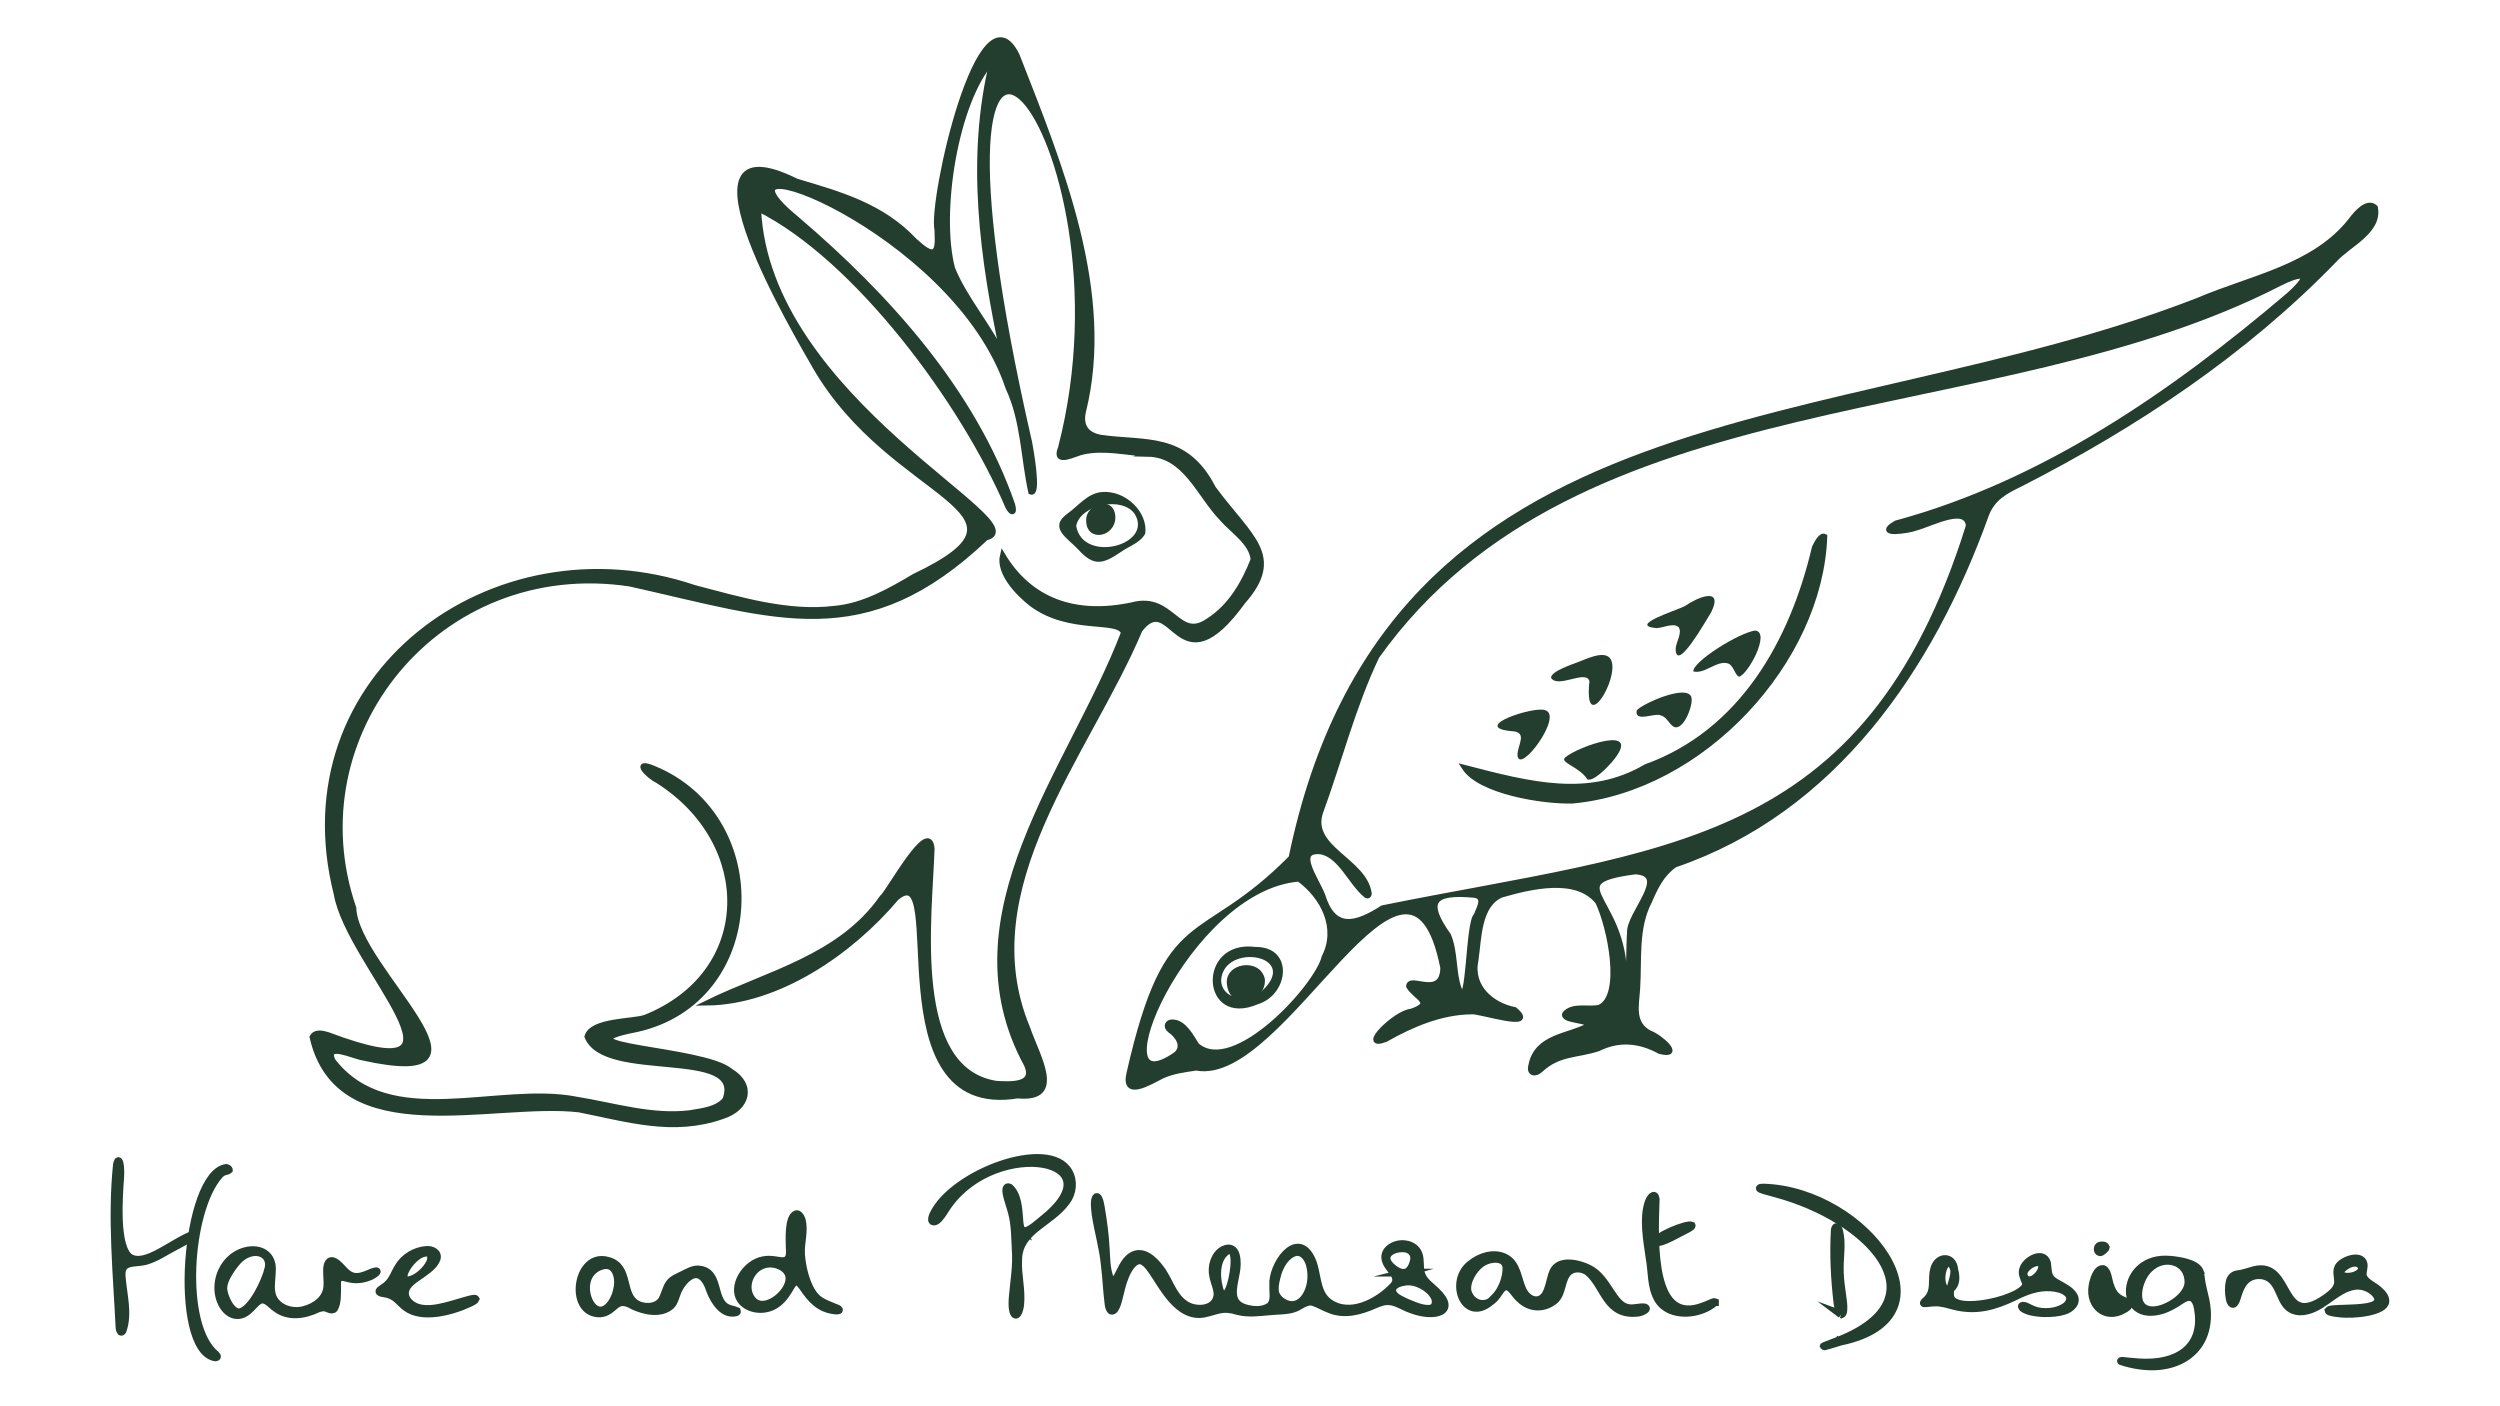 <svg viewBox="0 0 1920 1080" xmlns="http://www.w3.org/2000/svg" id="Layer_1"><defs><style>.cls-1{stroke-width:4px;}.cls-1,.cls-2,.cls-3{fill:#233e2f;}.cls-1,.cls-3{stroke:#233e2f;stroke-miterlimit:10;}.cls-2{stroke-width:0px;}.cls-3{stroke-width:6px;}</style></defs><path d="M881.74,348.75c-16.44-.9-33.55-5.24-49.79-1.7-5.88.93-23.06,10.84-17.4-3.06,63.22-243.93-130.05-466.76-23.89-4.26.76,3.7,7.42,40.63,1.06,38.14-5.8-26.1-5.69-54.99-17.43-79.95-41.16-123.48-243.57-196.32-161.92-129.36,69.04,58.94,135.1,131.94,165.28,219.16,1.91,7.31-1.17,6.28-3.63,1.34-33.87-79.33-115.55-190.56-191.52-228.6,6.5,146.98,216.95,242.55,174.7,252.59-93.1,88.45-160.44,60.46-273.55,35.35-146.58-22-257.93,115.52-212.02,248.98,1.51,46.93,124.19,141.11,6.91,115.03-7.23-1.09-29.49-12.07-22.86,2.22,43.22,55.94,127,17.72,187.2,29.66,28.59,4.65,57.67,13.84,86.77,10.4,9.17-1.62,21.15-2.61,27.21-10.3,15.31-41.44-92.28-13.65-105.98-48.28,3.51-12.64,34.96-11.47,44.52-14.7,84.91-33.87,85.44-134.06,9.61-181.92-7.34-3.53-19.61-16.42-2.72-9.28,91.8,37.9,86.11,178.48-13.49,200.45-67.09,12.97,51.77,14.3,72.22,31.87,17.93,10.66,13.52,28.54-5.96,34.83-37.93,13.43-72.63,2.38-110.36-5.08-66.33-7.62-184.88,32.19-204.93-55.76,2.38-4.59,8.16-3.04,12.24-1.8,125.48,47.25,15.55-53.05,6.27-108.38-42.09-166.75,120.56-287.22,274.87-235.08,35.09,9.18,72.26,20.48,108.26,15.98,21.64-1.99,41.95-13.39,60.74-24.6,108.11-51.44-16.68-57.45-76.51-161.64-11.99-21.39-113.84-191.46-13.93-141.82,33.95,10.08,65.61,19.01,90.57,45.54,3.72,3.02,10.57,10.36,15.02,8.45,3.65-2.38,2.36-11.69,2.36-16.71-4.85-22.31,33.02-191.68,61.42-133.92,32.98,84.29,73.81,182.49,50.78,274.17-2.02,10.44,2.39,17.03,13.06,19.14,34.15,5.08,65.54-2.83,86.9,39.11,28.37,38.36,53.66,51.97,22.72,87.21-50.22,69.3-53.78-11-79.09,21.57-40.23,95.49-131.18,198.04-86.24,305.98,7.44,21.71,28.46,55.35-7.71,51.85-111.24,18.13-51.83-186.05-92.91-152.07-35.37,41.94-91.07,80.1-145.62,80.75,46.25-22.68,102.31-34.95,134.36-80.82,4.87-3.45,36.41-62.38,38.43-37.57-1.88,54.03-17.14,169.9,49.39,180.25,10.32.53,30.35,2.03,23.41-14.13-62.85-115.2,33.98-226.48,74.33-332.01-3.62-11.59-41.25-.12-70.69-22.18-10.7-8.34-25.54-24.01-22.19-37.51,20.93,35.06,55.66,47.58,99.45,38.3,31.23-8.49,34.96,28.99,58.93,11.91,17.15-11.17,26.98-28.8,34.09-46.7-1.07-13-16.01-22.25-24.08-31.6-17.61-18.22-27.9-48.85-56.67-49.44ZM762.11,46.55c-28.28,31.41-41.87,116.97-30.59,159.75,9.49,23.31,28.58,44.76,39.06,67.62-16.05-74.98-26.94-151.99-8.46-227.38Z" class="cls-1"></path><path d="M1108.19,743.37c-26.58-134.7-122.03,89.91-189.46,76.81-8.89,1.28-18.2,2.49-26.33,6.25-9.31,4.69-29.94,17.51-25.24-2.2,29.86-131.36,54.13-94.21,124.47-165.46,75.12-364.13,415.49-318.49,696.58-428.14,40.95-17.47,89.04-25.51,117.29-61.43,4.12-5.58,12.61-15.5,18.71-9.86,3.64,18.36-20.74,28.5-31.3,40.26-68.97,71.3-153,127.14-241.16,172.15-11.97,5.78-21.39,10.81-26.3,23.73-42.34,117.88-117.08,227.15-239.27,268.79-9.95,7.09-14.68,16.91-19.43,27.94-10.64,20.49-7.7,43.99-9.09,66.67-.8,13.01-4.7,27.29,9.45,34.6,7.02,2.19,26.05,18.61,7.53,13.95-15.25-8.36-31.13-10.01-47.23-2.04-16.73,5.45-30.13,3.25-44.12,16.15-3.94,3.88-9.29,3.21-7.49-3.22,4.19-22.57,29.02-22.33,44.33-30.77.7-4.33-21.01-3.3-18.26-9.02,6.12-7,18.38-2.95,26.49-4.85,19.13-8.65,7.93-62.32-1.26-81.05-16.5-20.57-52.4-11.47-74.05-5.27-17.64,7.59-17.14,33.35-19.58,49.88-4.49,21.08,12.69,34.88,29.85,38.2,18.88,16.12-27.78.64-33.13,1.59-23.28.17-46.05,9.85-65.98,21.2-21.09,8.06,7.38-20.53,19.46-21.45,18.83-6.38,3.41-10.56-1.77-19.26.31-8.89,25.69,10.03,26.28-14.14ZM1511.84,403.82c-1.63-16.13-27.86-1.78-40.23,1.63-4.79,2.11-32.92,6.39-15.42-3.71,113.49-30.75,212.89-99.65,301.72-175.23,20.64-18.52,7.87-16.53-6.89-8.99-220.58,113.61-539.46,70.04-693.61,286.57-18.26,38.16-28.73,80.08-43.31,119.85-9.09,27.7,33.81,36.91,37.39,62.22.06,1.31-.68,2.38-2.17,1.54-11.88-9.38-20.01-31.63-35.63-33.67-19.55-1.32-3.1,20.65,2.01,33.35,8.49,27.81,25.44,23.16,46.12,9.9,215.43-43.65,371.86-43.62,450.02-293.47ZM919.08,802.74c28.48,25.06,92.61-45.17,97.95-67.71,11.61-22.76-1.18-46.57-19.48-59.98-86.93,7-158.22,179.53-94.17,134.54,6.71-6.21,1.08-14.28-4.9-18.41-3.95-3.08-1.55-6.82,2.76-6.16,8.23.67,13.57,10.91,17.84,17.72ZM1246.35,766.39c5.1,15.58,4.24-44.92,5.26-49.66-1.55-14.42,32.15-45.71,4.21-47.25-65.83,8.81,1.35,21.42-9.47,96.91ZM1133.18,687.58c-34.35-3.45-38.66,5.69-20.79,30.77,5.44,12.66,3.61,28.9,8.26,41.25,7.89,18.86,6.5-51.64,13.25-56.74,1.6-4.89,7.26-13.23-.72-15.28Z" class="cls-1"></path><path d="M846.17,377.89c18.18-1.59,35.62,15.36,33.36,31.98-3.78,7.04-12.58,9.68-18.83,14.12-13.86,9.51-20.8,11.06-32.64-2-8.03-8.66-22.9-16.52-8.62-27.25,8.68-6.1,15.59-15.89,26.74-16.85ZM871.63,395c-9.51-14.47-42.13-7.3-45.1,8.91,4.86,28.95,59.15,15.04,45.1-8.91Z" class="cls-2"></path><path d="M1207.43,615.12c-22.89.57-70.98-7.26-82.79-25.68,51.42,13.39,96.12,24.88,139.48-.59,73.52-26.51,112.39-95.86,129.44-168.41,1.74-3.46,4.97-9.91,7.78-8.39-3.36,95.51-93.79,194.01-193.9,203.08Z" class="cls-1"></path><path d="M1289.04,481.48c-3.98-3.32-11.83.73-16.79.92-22.49-1.93,14.93-13.44,21.75-16.91,8.22-5.99,30.37-16.04,20.15,4.8-3.05,4.58-26.91,47.58-27.27,28.02.18-5.1,5.48-12.42,2.17-16.83Z" class="cls-2"></path><path d="M1238.28,510.52c1.6,17.17-21.82,52.34-17.59,12.74-2.32-9.46-24.57,6.01-29.52-2.82.21-5.14,17.12-10.46,22-12.43,8.38-3.36,23.86-10.46,25.1,2.52Z" class="cls-2"></path><path d="M1186.65,545.42c14.44,3.92-20.05,50.4-21.23,34.56-.18-7.64,8.54-18.02-4.79-18.46-31.94-3.25,18.08-19.47,26.03-16.11Z" class="cls-2"></path><path d="M1326.9,509.47c-8.57-2.44-17.67,8.5-26.47,6.17-.17-7.79,35.48-29.91,47.62-31.36,11.98,1.24-5.67,33.94-12.42,35.38-3.01-.55-4.25-8.99-8.73-10.19Z" class="cls-2"></path><path d="M1219.13,598.58c-5.94-9.58-21.55-12.92-17.11-16.82,8.81-8.06,62.38-27.33,35.58,3.93-3.39,3.79-13.77,14.71-18.47,12.89Z" class="cls-2"></path><path d="M1299.05,535.73c1.4,6.1-6.33,26.23-13.74,22.37-3.62-2.31-5.38-7.57-9.82-8.69-4.7-2.2-20.22,5.73-18.51-3.68,2.31-4.32,39.29-21.33,42.07-10.01Z" class="cls-2"></path><path d="M964.16,727.24c29.73-.13,25.82,36.3,2.27,43.86-44.58,19.3-48.04-49.7-2.27-43.86ZM937.84,752.65c.3,15.42,21.11,17.66,30.69,8.98,31.57-28.23-28.75-38.23-30.69-8.98Z" class="cls-2"></path><path d="M834.21,400.27c-1-13.9,22.23-20.43,22.4-2.66-.47,15.33-22.02,18.79-22.4,2.66Z" class="cls-2"></path><path d="M942.37,756.76c-2.94-17.5,25.51-21.69,29.03-4.87,1.52,17.36-25.87,25.61-29.03,4.87Z" class="cls-2"></path><path d="M1272.23,953.65c-1.25-3.99,23.26-13.93,26.93-12.46.14.29-.22.62-.37.78-1.01.91-2.41,1.62-3.66,2.3-4.38,1.97-19.45,11.19-22.84,9.45l-.06-.07Z" class="cls-3"></path><path d="M1067.18,999.34c-4.1-.41-8.06,1.21-11.78,2.79-10.71,4.74-22.92,8.08-34.15,3.39-4.2-1.5-8.21-4.02-12.45-5.47-5.9-1.9-10.57,3.74-15.9,5.08-5.73,1.69-11.92,1.34-17.82,1.95-8.06.74-16.45,1.82-24.12-.11-12.39-3.77-15.09-.54-26.55,1.95-16.73,2.95-28.05-14.86-36.6-28.46-2.87-4.29-6.82-11.05-11.26-12.37-4.77-1.09-8.39,4.04-10.65,8.15-2.81,5.27-4.44,11.19-5.81,17.09-.84,2.87-2.78,14.19-6.57,13.3-1.21-.73-1.83-3.04-2.06-4.47-1.35-10.07-1.68-20.52-2.96-30.63-1.18-13.13-5.26-26.29-7.14-39.5-.28-3.11-1.53-10.93.88-12.76.34-.08.71.16,1.07.68,1.19,1.97,1.57,4.45,2.02,6.76,1.89,11.1,3.33,21.45,3.88,32.62.5,7.35.38,15.15,3.07,22.08,1.18,2.86,3.11,3.82,4.88,1.02,3.69-5.92,5.72-13.53,11.79-17.55,8.49-5.55,17.13,2.63,21.99,9.24,6.85,8.69,9.39,20.98,18.86,27.43,7.83,5.76,23.66,5.17,25.19-6.45.51-4.71-2.22-9.81-3.24-15.03-1.62-7.29.93-16.38,7.64-20.14,11.2-5.33,11.3,10,9.78,17.32-2.01,11.22-6.11,23.17,6.71,27.31,6.26,1.9,13.74,2.52,19.27-1.3,4.4-3.91,2.4-10.59,2.73-15.96-1.33-15.1,17.51-42.66,28.76-21.27,5.75,11.06,3.06,26.27,13.94,34.33,16.24,11.55,37.93-.25,49.84-12.92,5.8-6.88-3.58-12.18-5.82-18.42-3.72-8.94,7.1-14.8,14.91-13.34,4.3.56,8.31,3.17,9.86,7.29,1.97,4.97.33,11.19,2.4,16.21,2.07,5.38,7.05,8.47,11.04,12.42,16.94,15.96-1.46,20.9-19.4,13.85-5.44-1.89-10.3-5.44-16.02-6.13l-.21-.02ZM979.18,992c.62,3.84,4.02,7.3,7.63,8.94,13.4,6.42,23.18-11.82,19.58-27.93-1.11-6.44-6.15-13.98-13.46-10.67-5.83,2.7-9.58,9.11-11.55,15-1.28,4.6-2.79,9.65-2.23,14.47l.04.2ZM1100.04,1004.61c3.17-1.71,3.15-6.19,1.45-9-3.6-6.65-13.61-12.36-21.97-11.35-3.96.53-10.16,2.06-10.42,6.79.77,5,6.17,6.73,10.56,9.04,5.51,2.26,14.56,6.63,20.23,4.6l.15-.08ZM943.49,959.95c-9.75,5.36-9.84,19.36-7.3,28.98,1.26,5.76,4.39,8.61,7.66,1.61,3.36-7.02,7.67-32-.21-30.63l-.15.04ZM1079.47,977.4c3.21-.79,5.38-4.9,6.18-8.13,1.87-6-2.1-10.57-8.05-10.56-9.14-.31-17.72,5.85-9.34,13.95,2.76,2.72,7.35,5.62,11.03,4.79l.18-.05Z" class="cls-3"></path><path d="M1192.19,999.92c-7.98,5.35-17.93,4.6-25.09-2.62-3.27-2.71-5.32-7.6-9.22-9.29-4.65-.94-6.4,5.23-9.58,8.14-1.57,1.75-3.54,3.61-5.53,5.03-18.79,13.24-29.95-17.57-13.35-30.27,7.09-5.86,17.69-9.3,26.31-5.09,9.29,4.46,9.71,16.18,13.46,24.48,4.51,10.06,15.73,12.01,19.53.14,1.79-4.56,2.33-9.61,4.21-13.84,4.45-9.85,19.79-6.19,27.45-2.22,14.76,7.36,18.17,28.91,30.71,30.27,3.58.61,8.22-.95,11.69-.59,4.16.96-2.7,3.98-4.82,4.07-24.42,2.75-25.26-20.14-38.16-31.1-4.99-4.03-13.31-3.97-16.97,1.81-4.35,6.69-3.2,16.44-10.46,20.95l-.18.12ZM1127.12,992c2.95,9.64,13.78,13.09,21,4.71,5.43-6.32,9.01-14.96,8.84-23.25-.83-9.35-13.81-7.38-19.47-3.13-6,4.39-11.84,13.93-10.42,21.48l.05.19Z" class="cls-3"></path><path d="M1718.71,978.61c3.91-.39,8.33-2.07,12.32-3.15,29.57-7.53,18.74,46.9,55.24,21.41,3.75-2.77,8.18-5.91,9.17-10.63.89-4.04-1.41-8.71.18-12.43,1.75-5.5,18.06-11.74,19.66-2.9.4,3.33-1.7,7.05-.11,10.22,2.3,4.42,7.98,6.31,11.58,9.67,2.52,2.17,5.54,5.39,5.22,8.73-.52,7.82-23.75,10.63-35.58,9.12-2.01-.19-7.98-.89-8.17-2.14.98-1.19,5.63-1.08,7.79-1.29,9.73-.51,26.35-.04,29.74-4.9,2-2.97-.76-6.49-3.08-8.45-3.94-3.33-9.39-4.97-14.15-4.32-15.46,2.1-26.07,19.82-42.33,19.61-15.02-.79-12.92-17.26-22.11-24.73-4.55-3.79-11.69-4.14-16.74-1.16-6.18,3.58-7.91,10.83-10.06,17.27-2.1,5.29-4.22,2.32-4.85-1.14-.8-3.93-.97-8.79-.08-12.79.57-3.2,2.94-5.63,6.13-5.97l.19-.04ZM1797.76,978.75c3.73,4.6,20.45-.24,15.18-7.27-4.04-3.75-10.15-.65-13.7,2.52-1.21,1.12-2.62,3-1.58,4.61l.1.14Z" class="cls-3"></path><path d="M260.42,981.34c-1.99,1.72-1.48,5.01-1.53,7.45-.05,5.56.27,11.71-2.28,16.14-2.27,2.45-5.4-1.42-8.85-.82-1.2.09-2.46.46-3.71.93-10.28,4.98-22.74,6.74-32.04-.37-3.15-2.04-6.05-6.04-9.79-6.61-3.85-.48-7.07,4.31-9.82,6.82-14.73,15.72-31.58-7.89-21.86-28.72,3.67-8.19,11.26-14.32,20.07-15.78,10.64-1.66,18.81,4.15,18.22,15.21-.05,5.39-1.3,11.19-.44,16.57,1.52,11.77,15.24,16.98,25.66,13.73,8.76-2.44,16.83-8.55,17.36-18,.33-3.98-.28-7.68-.22-11.85-.08-4.65,1.29-9.32,5.82-6.88,2.92,1.62,4.81,4.27,7.23,6.62,7.33,7.92,13.59,4.7,21.91,1.21,7.58-2.5-.27,2.94-2.79,3.6-4.41,1.79-9.7,2.49-14.65,1.39-2.6-.36-5.75-2.1-8.18-.72l-.11.08ZM171.5,990.35c.62,5.72,5.77,17.82,12.4,17.56,9.68-1.68,20.22-24.46,22.23-33.5,2.4-8.94-5.19-14.66-13.73-12.26-6.37,1.73-10.06,5.88-14.01,11.29-3.49,5.12-7.15,11.03-6.9,16.72v.19Z" class="cls-3"></path><path d="M785.5,945.21c3.96,1.83,11.44-5.61,15.07-8.39,59.44-46.93-34.38-63.61-71.99-11.71-2.59,3.15-8.32,14.99-12.41,12.75-.97-1.14.02-3.9.75-5.35,15.29-31.71,88.99-59.05,103.86-32.45,4.03,6.95,3.07,16.36-1.93,22.77-12.51,17.06-36.68,21.87-36.89,44.78-.63,11.55,2.71,22.61,1.56,34.15-.38,4.64-3.14,11.81-5.31,5.44-.93-3.6-.64-7.43-.41-11.2,1.12-12.13,3.21-24.14,2.28-36.24-.51-9.51-.41-19.13-2.88-28.42-1.23-4.89-3.16-9.61-4.14-14.56-.46-2.58-.51-6.13,2.3-4.71,6.4,5.65,6.82,16.74,7.45,24.69.28,2.78.22,6.58,2.58,8.39l.12.07Z" class="cls-3"></path><path d="M1689.17,976.08c1.1,2.88.99,6.11,1.8,9.94.53,2.82,1.24,5.53,1.91,8.44,11.06,42.1-22.06,64.64-63.89,50.92-.37-.28.88-.24,1.21-.21,3.87.31,8.28.93,12.38,1.14,29.58,1.98,48.67-11.23,45.97-37.29-.54-4.35-1.05-10.2-5.02-12.46-4.12-1.85-8.38,2.16-12.13,4.33-3.04,1.92-6.47,3.68-10.09,4.99-36.51,11.8-33.46-42.19,5.6-38.35,6.28.55,19.33,2.47,22.2,8.39l.07.16ZM1680.75,985.22c.35-16.94-18.43-22.12-29.9-11.18-4.2,3.81-7.17,10-8.26,15.63-3.07,17.16,9.71,19.76,22.15,13.65,7.09-3.35,15.19-9.91,15.99-17.89l.02-.2Z" class="cls-3"></path><path d="M1555.9,985.19c-1.31-3.42-3.61-7.45-1.81-11.2,2.27-6.28,15.05-13.54,18-4.12,1.16,8.17-.21,11.66,8.5,16.12,4.11,2.37,8.87,4.55,11.57,8.53,3.96,5.6-1.84,10.82-7.14,12.27-7.76,2.49-23.96,2.64-30.98-1.82-.61-.41-1.68-1.6-1.07-2.03,1.99-.8,5.87,2.07,8.06,2.78,4.15,1.79,8.96,2.23,13.61,1.74,3.62-.39,7.32-1.43,10.45-3.33,4.53-2.44,6.78-7.86,2.29-11.46-3.25-2.73-8.27-3.72-12.65-3.97-9.85-.67-19.12,2.87-27.74,7.27-15.21,7.16-29.37,11.55-47.15,6.76-3.26-.84-6.5-1.82-9.7-2.21-4.21-.68-8.33.23-12.34.42-.52-.09-.38-.44.26-1.12,9.92-7.91,4.25-17.04,7.98-26.96,3.45-8.2,13.49-8.06,14.75,1.58,1,6.98-3.94,13.61-3.11,20.52.8,16.17,61.06,1.9,58.25-9.65l-.04-.14ZM1497.01,969.6c-6.42-.06-8.46,19.16-1.95,20.72,1.71.38,3.48-.65,4.55-1.98,2.93-3.54,2.48-9,1.12-13.49-.64-1.93-1.5-4.52-3.57-5.22l-.15-.03ZM1568.43,972.18c-1.74-7.03-14.57.75-14.33,6.15-.12,2.76,2.41,5.37,5.21,4.94,4.37-.82,9.24-6.55,9.15-10.91l-.03-.18Z" class="cls-3"></path><path d="M611.61,932.45c1.54-.17,3.16,1.63,3.99,4.08,2.51,8.73-1,17.76-.41,26.63.66,10.32,4.01,24.51,10.74,32.4,4.31,4.93,11.34,6.91,17.32,9.47,2.46,1.37.26,1.59-1.61,1.39-12.27-1.16-18.74-8.65-25.11-18.13-.91-1.21-2-2.59-3.1-3.43-3.91-3.04-6.33,4.2-8.47,7-2.64,4.31-6.24,8.53-10.83,10.93-8.32,4.51-19.97,2.83-25.15-4.51-7.11-10.21,3.59-28.06,17.37-30.44,2.74-.54,5.58-.45,8.33-.07,3.02.32,6.76,1.56,9.4.1,3.43-2.21,2.44-7.02,2.41-10.53-.1-5.4-1.11-22.54,5-24.87l.13-.02ZM605.58,978.2c-1.93-4.46-7.5-7.27-12.39-7.68-14.74-1.6-24.65,16.74-15.44,27.93,9.8,11.76,32.71-8.14,27.91-20.08l-.08-.18ZM610.06,954.6c.5.15,1.12-1.48,1.71-3.23,1.1-3.62,2.29-8.5,1.64-12.26-.69-3.1-2.79-.72-3.31,1-1.38,3.75-1.14,7.96-.84,11.73.13.86.14,2.15.73,2.73l.07.03Z" class="cls-3"></path><path d="M1413.65,1030.32c-2.11.63-16.29,5.13-12.43,3.38,2.82-1.21,10.72-4,14.81-5.81,75.65-32.66,18.69-92.13-52-111.23-3.06-.9-6.2-1.67-9.21-2.55-2.16-.64-3.54-1.25-3.26-1.62.23-.35,2.37-.46,3.3-.4,78.15,2.65,150.85,98.92,58.84,118.24l-.05-.02Z" class="cls-3"></path><path d="M149.21,947.83c.12.03.15.12.09.26-.18.26-.26.37-.48.57-3.62,3.08-8.53,5.46-12.78,7.8-7.78,3.86-15.32,9.31-23.46,11.76-8.99,2.73-20.46-1.21-19.1,12.66,1.05,13.66,5.34,28.11.62,41.19-1.03,1.68-1.89.34-2.26-1.9-2-41.46-6.3-83.97-2.06-125.46.35-2.36,1.13-4.54,1.97-1.48.81,3.4.71,7.43.54,10.88-.92,13.6-4.22,53.78,7.51,61.79,12.32,7.22,31.82-11.6,49.35-18.09h.05Z" class="cls-3"></path><path d="M365.21,997.83c-.32.85-2.92,2.21-4.19,2.8-15.39,7.15-37,12.34-49,3.5-3.63-2.59-6.4-6.51-10.35-8.71-1.04-.58-2.14-1.04-3.28-1.39-2.56-.99-9.24-.75-6.24-3.36,1.42-1.16,3.39-2.25,4.83-3.52,4.58-3.75,6.09-9.43,9.1-14.18,4.38-7.38,12.84-12.41,21.35-13,4.22-.4,9.33,2.01,7.9,6.8-1.93,5.23-7.3,8.75-11.49,11.79-4.92,3.61-11.93,7.23-12.82,13.76-.61,6.27,5.56,11.05,11.11,12.31,11.57,2.84,26.97-3.73,39.56-6.83,1-.14,3.26-.81,3.51-.04v.05ZM328.48,962.05c-7.06-.67-14.78,8.18-17.46,14.09-1.5,2.98-1.79,7.76,2.84,7.2,6.83-1.35,13.67-8,16.3-13.48,1.26-2.48,1.75-6.71-1.51-7.75l-.17-.05Z" class="cls-3"></path><path d="M1317.07,1000.02c-11.08,10.14-34.96,12.48-43.65-2.11-5.65-9.63-4.49-21.32-6.53-31.94-1.92-13.6-5.04-30.13-.78-42.56,1.17-3.46,4.67-8.01,5.46-2.55-1.33,36.03-3.11,97.97,36.88,82.25,2.06-.49,7.52-3.58,8.63-3.12v.03Z" class="cls-3"></path><path d="M175.54,898.67c-.61.61-2.87.69-4.49,1.57-.99.52-1.82,1.3-2.58,2.11-24.07,26.95-30.18,115.8-2.7,138.08,1.28,1.14,1.25,2.28-.92,1.95-32.46-6.68-22.71-140.69,8.88-145.43,1.44.38,2.41,1.19,1.86,1.66l-.05.05Z" class="cls-3"></path><path d="M1634.75,1001.69c.28,1.69-1.75,2.85-4,4.11-13.4,7.75-26.35-2.75-23.68-18.39.69-4.02,3.21-13.26,8.19-12.8,3.71,1.54,3.77,9.28,5.51,13.14,1.85,5.64,4.88,9.15,10.33,11.2,1.3.62,3.05,1.24,3.61,2.61l.04.12ZM1617.01,997.06c-3.4-.5-.43,3.8.42,4.83,1,1.44,3.92,3.44,3.16.2-.55-1.82-1.73-4.28-3.4-4.97l-.18-.05Z" class="cls-3"></path><path d="M1414.08,1009.44c-2.08-1.66-2.34-5.99-2.87-8.65-2.23-18.59-3.16-37.68-2.07-56.41.77-3.49,2.45-1.89,3.26,1.03,2.43,8.93.46,19.79.54,28.69-.05,5.02.45,10.23,1.18,15.47.23,3.44,3.58,18.89.03,19.89l-.08-.03Z" class="cls-3"></path><path d="M565.55,1006.76c-2.19-.96-4.81-1.18-6.97-2.26-12.36-5.94-4.92-28.56-22.58-29.57-4.21-.02-7.9,2.32-11.58,4.09-3.85,1.9-7.9,3.4-10.16,6.52-2.51,3.36-3.21,7.73-5.07,11.41-3.12,7.18-12.97,8.18-19.44,4.98-13.76-6.79-5.28-29.06-22.83-33.61-24.31-7.06-31.08,40.88-5.96,40.39,11.95-1.16,11.17-14.38,25.64-5.76,8.48,3.85,20.66,6.56,28.46-.11,3.4-3.11,3.74-8.39,6.29-13.08,1.06-2.02,2.36-3.95,3.85-5.66,9.88-10.89,16.71-4.09,20.37,7.44,3.63,9.2,10.58,18.52,19.53,16.34.76-.21,1.25-.65.54-1.06l-.09-.05ZM469.42,1001.14c-14.53,20.1-31.47-22.16-6.85-29.15,10.28-2.81,13.31,9.11,11.66,17.04-.74,4.35-2.18,8.4-4.67,11.92l-.14.19ZM545.98,988.88c-.92-.92-1.52-2.81-2.08-4.13-.2-.62-.6-1.31-.58-1.81,1.44,1.31,2.43,3.98,2.7,5.92l-.03.02Z" class="cls-3"></path><path d="M1617.25,958.07c-.04.47-.57,1.03-1.13,1.55-1.08.83-2.04,2.18-3.5,2.09-2.1-.4-2-4.21-.14-4.93,1.38-.61,4.24-.43,4.77,1.14v.14Z" class="cls-3"></path></svg>